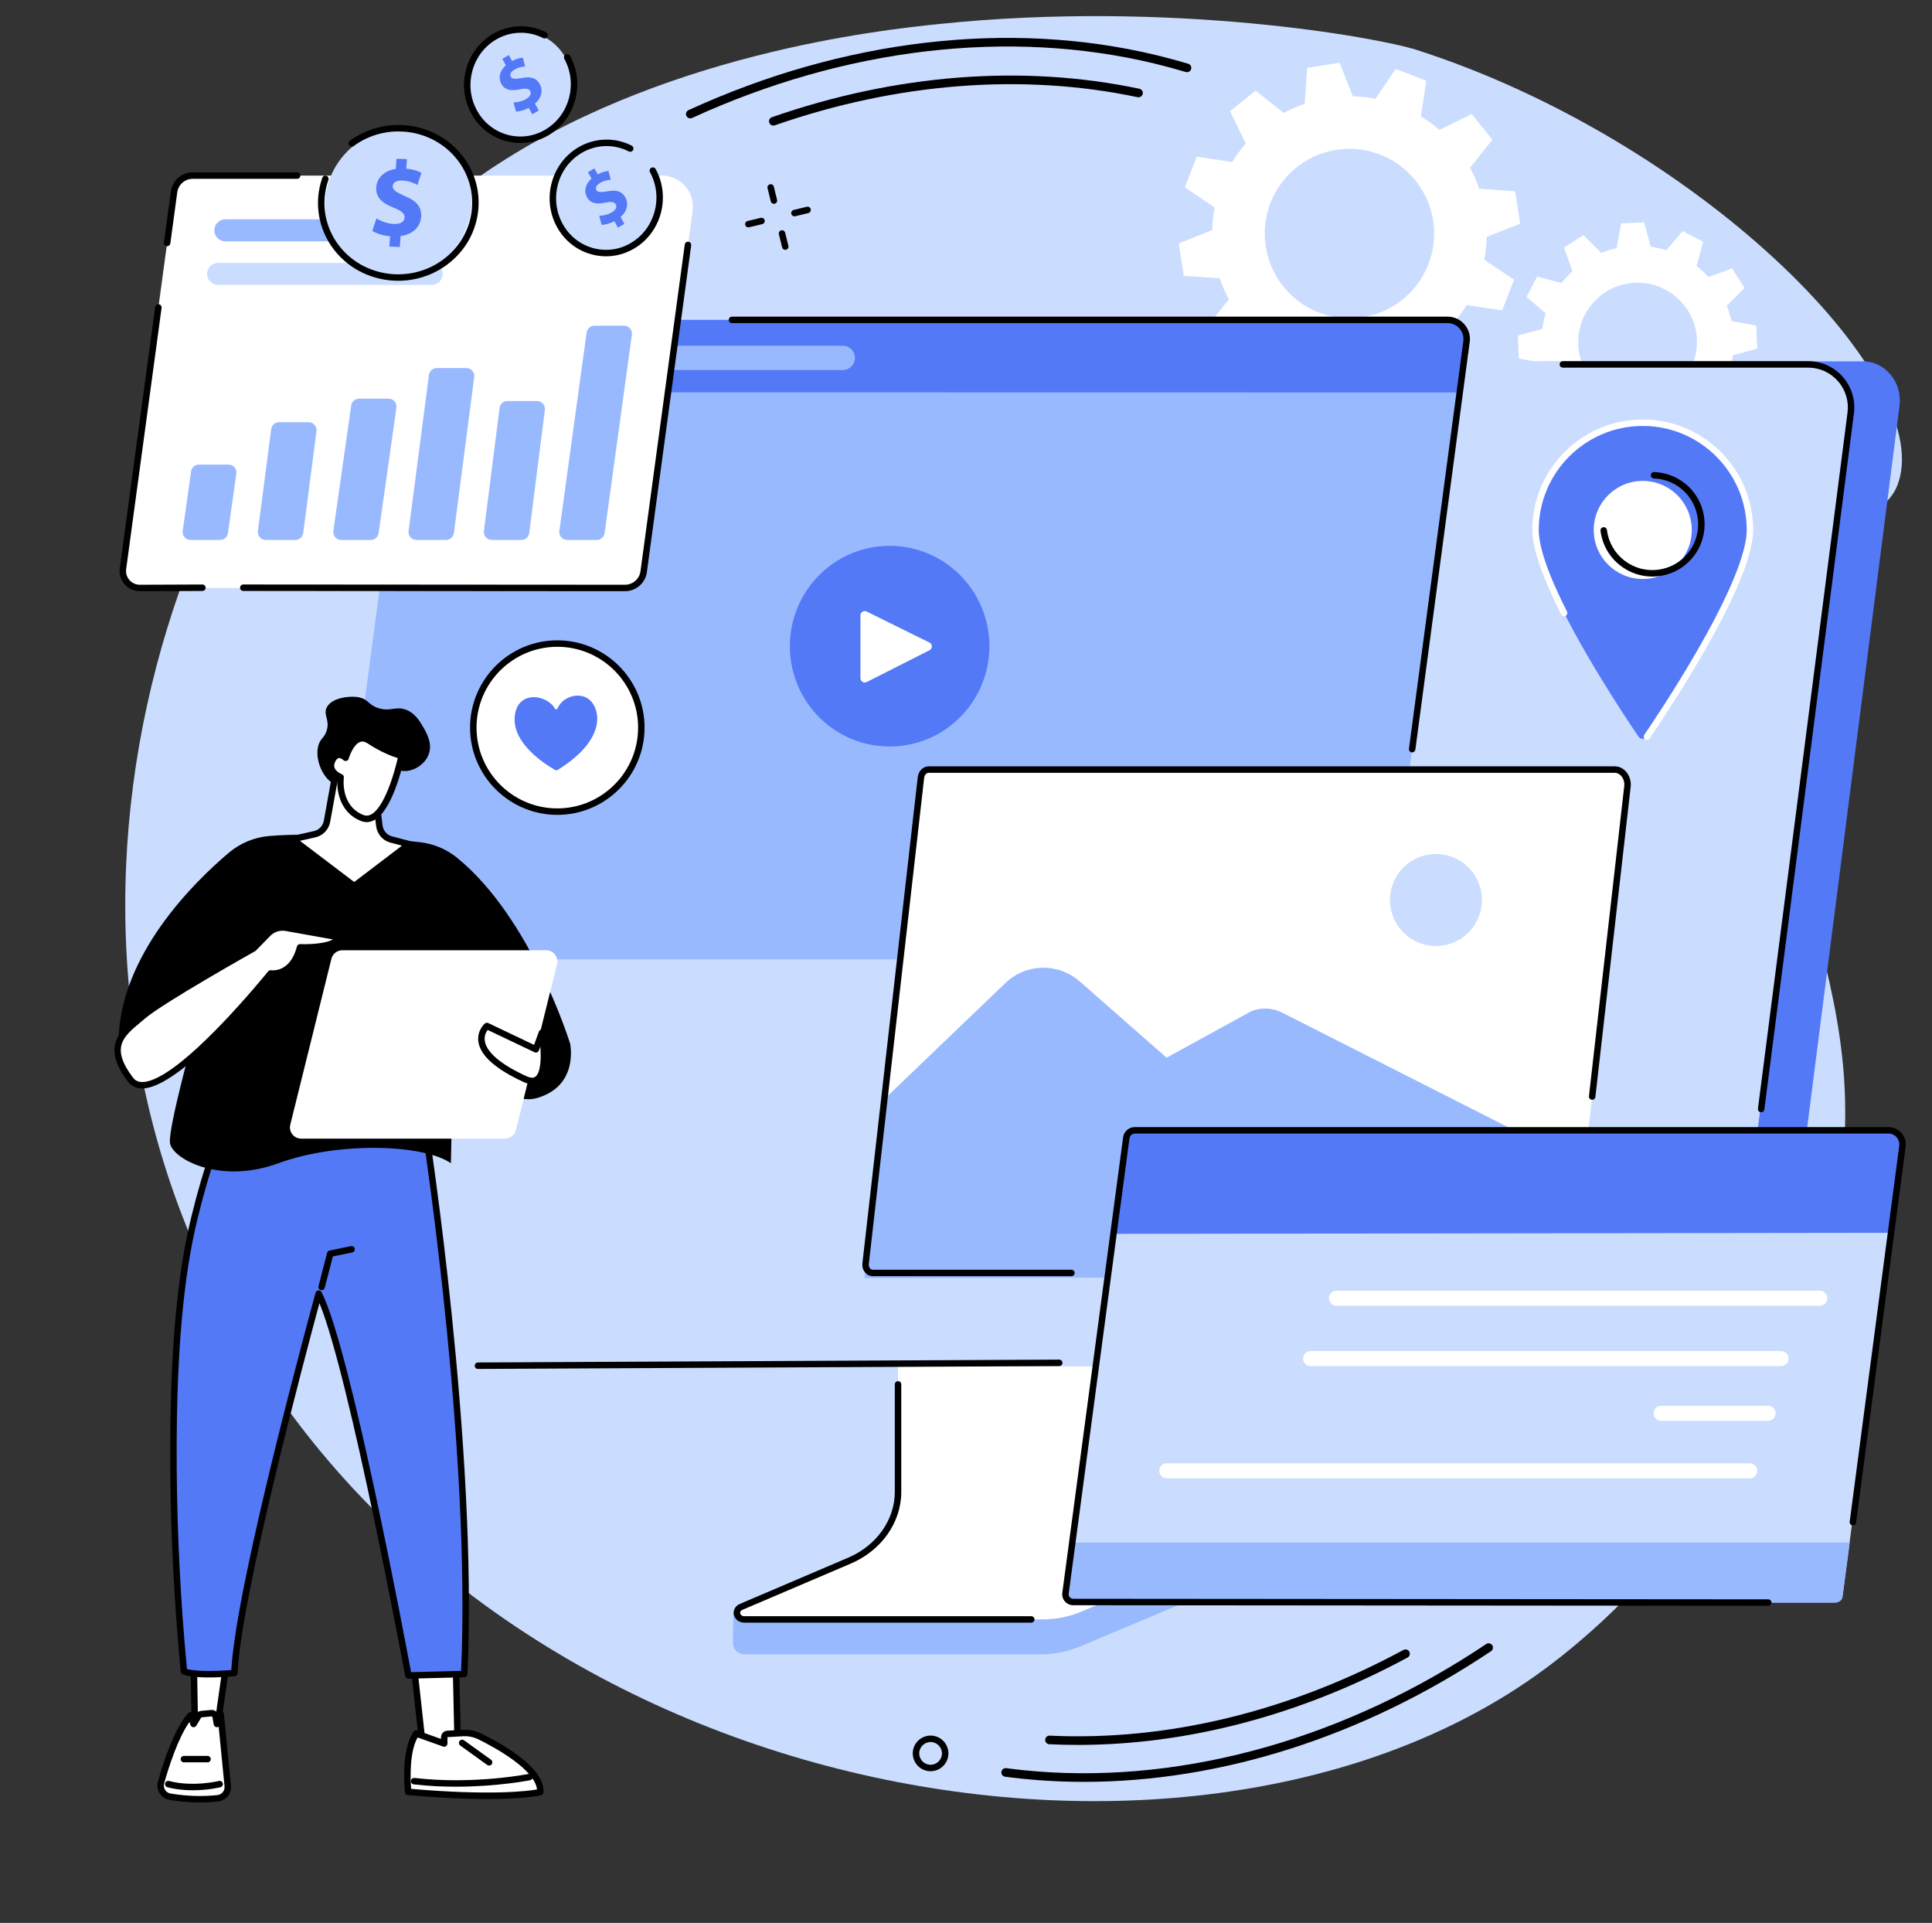 <?xml version="1.0" encoding="UTF-8"?><svg xmlns="http://www.w3.org/2000/svg" xmlns:xlink="http://www.w3.org/1999/xlink" height="1965.4" preserveAspectRatio="xMidYMid meet" version="1.0" viewBox="213.8 321.3 1975.0 1965.4" width="1975.0" zoomAndPan="magnify"><rect x="213.8" y="321.3" width="1975.0" height="1965.4" fill="#333333" stroke="none"/><g><g id="change1_1"><path d="M 1662.207 372.379 C 1621.992 359.449 1410.121 321.273 1173.875 345.832 C 1116.645 351.781 885.332 375.832 705.152 500.891 C 398.469 713.742 213.812 1237.355 447.223 1665.812 C 719.094 2164.871 1422.984 2286.66 1781.035 2035.773 C 1939.84 1924.492 2117.336 1679.133 2098.762 1421.223 C 2083.816 1213.656 1943.504 1020.605 2038.551 901.656 C 2084.328 844.359 2140.605 859.438 2154.906 813.055 C 2188.812 703.051 1946.457 463.828 1662.207 372.379" fill="#caddff"/></g><g id="change2_1"><path d="M 1890.332 731.586 C 1856.852 732.98 1828.57 706.945 1827.191 673.465 C 1825.809 639.969 1851.832 611.703 1885.312 610.309 C 1918.809 608.93 1947.074 634.949 1948.465 668.445 C 1949.848 701.926 1923.828 730.203 1890.332 731.586 Z M 2010.164 677.68 L 2009.18 654.125 L 1983.859 649.5 C 1982.652 644.086 1981.035 638.848 1978.988 633.828 L 1997.141 615.613 L 1984.516 595.695 L 1960.27 604.363 C 1956.555 600.332 1952.512 596.621 1948.195 593.254 L 1954.828 568.367 L 1933.938 557.43 L 1917.289 577.035 C 1912.109 575.41 1906.758 574.227 1901.258 573.473 L 1894.551 548.609 L 1871.008 549.586 L 1866.371 574.914 C 1860.969 576.125 1855.727 577.754 1850.695 579.801 L 1832.48 561.633 L 1812.578 574.262 L 1821.234 598.508 C 1817.203 602.219 1813.488 606.254 1810.121 610.582 L 1785.234 603.945 L 1774.309 624.836 L 1793.906 641.484 C 1792.289 646.664 1791.094 652.016 1790.34 657.516 L 1765.48 664.215 L 1766.453 687.77 L 1791.785 692.395 C 1792.992 697.809 1794.621 703.047 1796.668 708.078 L 1778.504 726.293 L 1791.133 746.199 L 1815.387 737.543 C 1819.102 741.574 1823.121 745.285 1827.449 748.652 L 1820.828 773.539 L 1841.707 784.465 L 1858.355 764.871 C 1863.535 766.484 1868.898 767.684 1874.398 768.434 L 1881.094 793.297 L 1904.648 792.32 L 1909.262 766.992 C 1914.688 765.781 1919.93 764.156 1924.961 762.109 L 1943.164 780.273 L 1963.082 767.645 L 1954.41 743.387 C 1958.441 739.688 1962.156 735.641 1965.523 731.328 L 1990.41 737.949 L 2001.348 717.07 L 1981.738 700.422 C 1983.367 695.242 1984.551 689.879 1985.305 684.379 L 2010.164 677.68" fill="#fff"/></g><g id="change2_2"><path d="M 1606.555 645.535 C 1559.309 652.863 1515.074 620.512 1507.758 573.266 C 1500.43 526.02 1532.781 481.785 1580.027 474.469 C 1627.258 467.141 1671.508 499.492 1678.824 546.738 C 1686.152 593.98 1653.801 638.219 1606.555 645.535 Z M 1767.762 549.969 L 1762.609 516.73 L 1725.965 514.242 C 1723.395 506.758 1720.258 499.582 1716.547 492.785 L 1739.363 464.078 L 1718.297 437.875 L 1685.309 454.039 C 1679.406 448.914 1673.09 444.297 1666.41 440.223 L 1671.832 403.887 L 1640.492 391.73 L 1620.02 422.18 C 1612.418 420.711 1604.637 419.883 1596.723 419.699 L 1583.258 385.531 L 1550.023 390.68 L 1547.52 427.328 C 1540.047 429.895 1532.871 433.035 1526.074 436.746 L 1497.367 413.926 L 1471.164 434.996 L 1487.328 467.984 C 1482.203 473.887 1477.586 480.203 1473.5 486.871 L 1437.176 481.461 L 1425.023 512.816 L 1455.469 533.273 C 1453.988 540.875 1453.16 548.656 1452.988 556.559 L 1418.82 570.035 L 1423.973 603.27 L 1460.617 605.762 C 1463.188 613.246 1466.324 620.418 1470.035 627.215 L 1447.219 655.926 L 1468.285 682.129 L 1501.273 665.965 C 1507.176 671.09 1513.492 675.707 1520.16 679.781 L 1514.75 716.113 L 1546.09 728.27 L 1566.547 697.824 C 1574.152 699.289 1581.945 700.121 1589.859 700.301 L 1603.324 734.469 L 1636.559 729.32 L 1639.051 692.676 C 1646.535 690.105 1653.711 686.965 1660.492 683.258 L 1689.215 706.074 L 1715.418 685.008 L 1699.254 652.02 C 1704.379 646.117 1708.996 639.801 1713.07 633.133 L 1749.406 638.543 L 1761.559 607.188 L 1731.102 586.73 C 1732.578 579.141 1733.41 571.344 1733.594 563.434 L 1767.762 549.969" fill="#fff"/></g><g id="change3_1"><path d="M 861.375 1379.762 C 860.785 1379.762 860.188 1379.602 859.652 1379.27 L 847.852 1372.039 C 846.301 1371.078 845.812 1369.051 846.766 1367.5 C 847.719 1365.949 849.754 1365.461 851.305 1366.41 L 863.102 1373.641 C 864.656 1374.602 865.145 1376.629 864.191 1378.18 C 863.566 1379.199 862.484 1379.762 861.375 1379.762" fill="inherit"/></g><g id="change3_2"><path d="M 902.664 1405.078 C 902.074 1405.078 901.48 1404.922 900.941 1404.59 L 889.145 1397.359 C 887.59 1396.398 887.102 1394.371 888.055 1392.82 C 889.008 1391.262 891.039 1390.781 892.594 1391.73 L 904.395 1398.961 C 905.945 1399.922 906.434 1401.949 905.48 1403.5 C 904.859 1404.52 903.773 1405.078 902.664 1405.078" fill="inherit"/></g><g id="change3_3"><path d="M 860.004 1415.441 C 859.422 1415.441 858.832 1415.289 858.297 1414.969 C 856.738 1414.02 856.238 1411.988 857.184 1410.43 L 864.344 1398.59 C 865.285 1397.031 867.316 1396.531 868.879 1397.48 C 870.438 1398.422 870.938 1400.449 869.992 1402.012 L 862.828 1413.852 C 862.211 1414.879 861.121 1415.441 860.004 1415.441" fill="inherit"/></g><g id="change3_4"><path d="M 885.074 1374 C 884.492 1374 883.902 1373.852 883.367 1373.52 C 881.809 1372.578 881.309 1370.551 882.254 1368.988 L 889.418 1357.148 C 890.359 1355.59 892.391 1355.09 893.949 1356.039 C 895.508 1356.98 896.008 1359.012 895.062 1360.57 L 887.902 1372.41 C 887.281 1373.43 886.191 1374 885.074 1374" fill="inherit"/></g><g id="change3_5"><path d="M 1004.34 449.664 C 1002.512 449.664 1000.809 448.535 1000.18 446.707 C 999.379 444.414 1000.59 441.91 1002.891 441.109 C 1129.57 396.992 1259.48 386.934 1378.574 412.031 C 1380.949 412.523 1382.465 414.855 1381.973 417.242 C 1381.465 419.613 1379.133 421.145 1376.762 420.637 C 1259.23 395.879 1130.949 405.836 1005.781 449.418 C 1005.301 449.586 1004.82 449.664 1004.34 449.664" fill="inherit"/></g><g id="change3_6"><path d="M 919.453 442.293 C 917.785 442.293 916.191 441.34 915.449 439.723 C 914.434 437.512 915.406 434.902 917.613 433.883 C 1075.773 361.324 1245.844 341.406 1396.516 377.812 C 1407.297 380.422 1418.051 383.336 1428.484 386.473 C 1430.816 387.176 1432.125 389.637 1431.426 391.969 C 1430.723 394.285 1428.273 395.609 1425.941 394.91 C 1415.664 391.809 1405.059 388.938 1394.449 386.367 C 1245.695 350.426 1077.652 370.145 921.285 441.883 C 920.691 442.16 920.066 442.293 919.453 442.293" fill="inherit"/></g><g id="change3_7"><path d="M 1315.52 2104.809 C 1305.801 2104.809 1296.121 2104.578 1286.461 2104.117 C 1284.031 2104 1282.152 2101.938 1282.277 2099.508 C 1282.387 2097.09 1284.41 2095.16 1286.875 2095.328 C 1406.852 2101.008 1531.887 2070.719 1648.504 2007.719 C 1650.648 2006.559 1653.316 2007.359 1654.477 2009.5 C 1655.625 2011.641 1654.832 2014.309 1652.699 2015.457 C 1544.059 2074.16 1428.094 2104.809 1315.52 2104.809" fill="inherit"/></g><g id="change3_8"><path d="M 1321.824 2142.57 C 1305.863 2142.57 1289.992 2141.961 1274.199 2140.75 C 1263.148 2139.898 1252.074 2138.738 1241.258 2137.289 C 1238.855 2136.969 1237.156 2134.762 1237.477 2132.352 C 1237.809 2129.941 1240.008 2128.25 1242.434 2128.57 C 1253.066 2129.992 1263.992 2131.129 1274.883 2131.969 C 1427.469 2143.719 1590.207 2097.441 1733.113 2001.672 C 1735.145 2000.32 1737.879 2000.859 1739.234 2002.879 C 1740.578 2004.898 1740.035 2007.629 1738.027 2008.98 C 1608.242 2095.949 1462.172 2142.57 1321.824 2142.57" fill="inherit"/></g><g id="change3_9"><path d="M 978.812 553.695 C 977.32 553.695 975.969 552.672 975.605 551.16 C 975.18 549.383 976.273 547.609 978.043 547.188 L 991.5 543.961 C 993.27 543.527 995.055 544.621 995.48 546.395 C 995.906 548.172 994.812 549.949 993.039 550.367 L 979.586 553.598 C 979.328 553.668 979.066 553.695 978.812 553.695" fill="inherit"/></g><g id="change3_10"><path d="M 1025.898 542.395 C 1024.41 542.395 1023.059 541.383 1022.699 539.859 C 1022.27 538.098 1023.367 536.312 1025.137 535.891 L 1038.59 532.652 C 1040.359 532.23 1042.148 533.316 1042.57 535.094 C 1043 536.867 1041.898 538.652 1040.129 539.078 L 1026.68 542.312 C 1026.418 542.371 1026.16 542.395 1025.898 542.395" fill="inherit"/></g><g id="change3_11"><path d="M 1016.535 576.664 C 1015.043 576.664 1013.695 575.652 1013.324 574.148 L 1010.023 560.711 C 1009.586 558.934 1010.664 557.145 1012.434 556.715 C 1014.203 556.273 1015.992 557.359 1016.434 559.137 L 1019.734 572.574 C 1020.172 574.34 1019.094 576.129 1017.324 576.57 C 1017.055 576.629 1016.793 576.664 1016.535 576.664" fill="inherit"/></g><g id="change3_12"><path d="M 1004.949 529.633 C 1003.469 529.633 1002.117 528.629 1001.746 527.129 L 998.441 513.684 C 998.008 511.91 999.09 510.129 1000.855 509.688 C 1002.625 509.25 1004.418 510.336 1004.855 512.105 L 1008.156 525.539 C 1008.598 527.312 1007.516 529.105 1005.746 529.535 C 1005.477 529.609 1005.219 529.633 1004.949 529.633" fill="inherit"/></g><g id="change3_13"><path d="M 1153.531 2112.422 C 1153.25 2115.512 1154.191 2118.52 1156.18 2120.91 C 1158.16 2123.289 1160.961 2124.762 1164.051 2125.039 C 1170.449 2125.602 1176.09 2120.891 1176.672 2114.512 C 1177.25 2108.129 1172.531 2102.469 1166.148 2101.891 C 1159.762 2101.328 1154.109 2106.039 1153.531 2112.422 Z M 1165.109 2131.691 C 1164.559 2131.691 1164.012 2131.66 1163.461 2131.609 C 1158.609 2131.172 1154.219 2128.879 1151.109 2125.141 C 1147.988 2121.398 1146.512 2116.672 1146.949 2111.82 C 1147.859 2101.82 1156.738 2094.43 1166.738 2095.32 C 1176.75 2096.23 1184.148 2105.102 1183.25 2115.109 C 1182.391 2124.559 1174.422 2131.691 1165.109 2131.691" fill="inherit"/></g><g id="change4_1"><path d="M 1527.672 1558.219 L 1171.012 1560.461 C 1168.699 1560.461 1167.941 1562.602 1167.941 1564.672 L 1167.941 1868.109 C 1167.941 1897.16 965.301 1972.648 963.324 1968.809 L 963.078 2000.922 C 963.062 2006.898 968.32 2012.211 975.02 2012.211 L 979.48 2012.211 C 979.508 2012.211 979.535 2012.211 979.566 2012.211 L 1278.602 2012.211 C 1292.48 2012.211 1306.191 2009.102 1318.75 2003.84 L 1483.16 1934.609 C 1512.762 1922.148 1531.43 1895.379 1531.43 1866.18 L 1531.43 1562.43 C 1531.43 1560.371 1529.98 1558.219 1527.672 1558.219" fill="#99b9ff"/></g><g id="change2_3"><path d="M 1131.82 1542.781 L 1131.82 1846.289 C 1131.82 1876.211 1112.57 1903.469 1082.32 1916.379 L 971.402 1963.719 C 964.16 1966.82 966.629 1976.531 974.66 1976.531 L 1279.398 1976.531 C 1293.102 1976.531 1306.629 1973.82 1319.031 1968.602 L 1441.91 1916.859 C 1472.391 1904.031 1491.84 1876.66 1491.84 1846.59 L 1491.84 1542.781 C 1491.84 1541.539 1490.711 1540.531 1489.32 1540.531 L 1134.352 1540.531 C 1132.949 1540.531 1131.82 1541.539 1131.82 1542.781" fill="#fff"/></g><g id="change3_14"><path d="M 1267.988 1979.828 L 974.66 1979.828 C 969.367 1979.828 964.984 1976.461 964 1971.648 C 963.062 1967.051 965.516 1962.648 970.109 1960.691 L 1081.02 1913.352 C 1109.879 1901.031 1128.52 1874.711 1128.52 1846.289 L 1128.52 1736.289 C 1128.52 1734.461 1130 1732.988 1131.82 1732.988 C 1133.648 1732.988 1135.129 1734.461 1135.129 1736.289 L 1135.129 1846.289 C 1135.129 1877.359 1114.898 1906.059 1083.609 1919.422 L 972.699 1966.762 C 970.242 1967.809 970.32 1969.602 970.469 1970.328 C 970.742 1971.66 972.004 1973.219 974.66 1973.219 L 1267.988 1973.219 C 1269.809 1973.219 1271.289 1974.699 1271.289 1976.531 C 1271.289 1978.352 1269.809 1979.828 1267.988 1979.828" fill="inherit"/></g><g id="change5_1"><path d="M 467.441 1714.762 L 1933.965 1717.965 L 1959.418 1718.023 L 2006.777 1718.121 C 2020.219 1718.121 2031.277 1707.613 2032.984 1694.242 L 2155.602 735.98 C 2158.594 712.672 2141.59 690.648 2118.137 690.648 L 598.719 692.027 L 467.441 1714.762" fill="#5479f7"/></g><g id="change1_2"><path d="M 2061.152 690.414 C 2087.602 690.414 2109.105 717.055 2105.715 743.348 L 1982.211 1694.277 C 1980.504 1707.648 1969.141 1717.668 1955.699 1717.668 L 1944.117 1718.109 L 447.109 1717.668 C 430.98 1717.668 418.52 1703.457 420.586 1687.418 L 546.574 717.133 C 548.297 703.766 558.578 690.414 572.027 690.414 L 2061.152 690.414" fill="#caddff"/></g><g id="change3_15"><path d="M 2014.16 1458.188 C 2014.02 1458.188 2013.863 1458.176 2013.719 1458.168 C 2011.918 1457.926 2010.652 1456.277 2010.871 1454.469 L 2102.449 742.922 C 2103.949 731.309 2100.363 719.602 2092.633 710.82 C 2084.941 702.066 2073.855 697.055 2062.227 697.055 L 1811.453 697.055 C 1809.625 697.055 1808.148 695.578 1808.148 693.754 C 1808.148 691.93 1809.625 690.453 1811.453 690.453 L 2062.227 690.453 C 2075.762 690.453 2088.645 696.293 2097.594 706.457 C 2106.578 716.676 2110.734 730.27 2109 743.766 L 2017.422 1455.309 C 2017.203 1456.977 2015.793 1458.188 2014.16 1458.188" fill="inherit"/></g><g id="change3_16"><path d="M 702.402 1720.5 C 700.586 1720.5 699.109 1719.039 699.102 1717.219 C 699.094 1715.398 700.562 1713.91 702.387 1713.898 L 1296.578 1710.98 C 1298.422 1711.012 1299.891 1712.441 1299.898 1714.262 C 1299.91 1716.09 1298.441 1717.57 1296.609 1717.578 L 702.418 1720.5 C 702.41 1720.5 702.406 1720.5 702.402 1720.5" fill="inherit"/></g><g id="change4_2"><path d="M 1712.977 670.316 C 1714.477 658.617 1705.391 648.254 1693.633 648.254 L 649.016 648.254 C 643.035 648.254 637.984 652.707 637.223 658.648 L 552.996 1289.73 C 552.133 1296.184 557.148 1301.91 563.652 1301.91 L 1618.312 1301.91 C 1624.289 1301.91 1629.344 1297.457 1630.105 1291.516 L 1712.977 670.316" fill="#99b9ff"/></g><g id="change5_2"><path d="M 1693.633 648.254 C 1705.391 648.254 1714.477 658.617 1712.977 670.316 L 1705.07 722.473 L 627.145 722.289 L 637.223 658.648 C 637.984 652.707 643.035 648.254 649.016 648.254 L 1693.633 648.254" fill="#5479f7"/></g><g id="change4_3"><path d="M 1087.688 688.664 C 1088.637 681.25 1082.848 674.676 1075.367 674.676 L 689.215 674.676 C 682.965 674.676 677.688 679.324 676.895 685.516 C 675.949 692.941 681.73 699.516 689.215 699.516 L 1075.367 699.516 C 1081.617 699.516 1086.898 694.867 1087.688 688.664" fill="#99b9ff"/></g><g id="change3_17"><path d="M 1657.395 1090.352 C 1657.246 1090.352 1657.109 1090.34 1656.949 1090.328 C 1655.141 1090.09 1653.879 1088.43 1654.117 1086.621 L 1709.711 669.871 C 1710.305 665.238 1708.879 660.559 1705.785 657.043 C 1702.711 653.551 1698.285 651.547 1693.629 651.547 L 962.09 651.547 C 960.266 651.547 958.789 650.066 958.789 648.246 C 958.789 646.426 960.266 644.945 962.09 644.945 L 1693.629 644.945 C 1700.184 644.945 1706.41 647.77 1710.746 652.684 C 1715.082 657.625 1717.098 664.203 1716.254 670.723 L 1660.66 1087.484 C 1660.434 1089.145 1659.023 1090.352 1657.395 1090.352" fill="inherit"/></g><g id="change5_3"><path d="M 1056.062 1058.957 C 1013.672 1021.645 1009.395 956.836 1046.496 914.215 C 1083.586 871.586 1148.023 867.277 1190.414 904.59 C 1232.797 941.902 1237.082 1006.711 1199.98 1049.332 C 1162.879 1091.961 1098.441 1096.27 1056.062 1058.957" fill="#5479f7"/></g><g id="change2_4"><path d="M 1093.379 1014.48 L 1093.379 950.32 C 1093.379 947.051 1096.809 944.922 1099.75 946.359 L 1163.91 978.039 C 1167.172 979.66 1167.191 984.301 1163.949 985.941 L 1099.789 1018.422 C 1096.852 1019.91 1093.379 1017.77 1093.379 1014.48" fill="#fff"/></g><g id="change2_5"><path d="M 1877.465 1125.254 C 1878.477 1116.047 1872.379 1107.887 1864.488 1107.887 L 1163.156 1107.887 C 1159.137 1107.887 1155.746 1111.391 1155.242 1116.07 L 1098.688 1612.82 C 1098.117 1617.891 1101.477 1622.402 1105.848 1622.402 L 1813.918 1622.402 C 1817.941 1622.402 1821.328 1618.902 1821.836 1614.223 L 1877.465 1125.254" fill="#fff"/></g><g id="change4_4"><path d="M 1117.594 1444.898 L 1241.645 1326.02 C 1262.656 1305.891 1295.559 1305.172 1317.43 1324.344 L 1406.375 1402.367 L 1493.316 1354.652 C 1503.543 1350.82 1514.895 1351.449 1524.625 1356.383 L 1831.711 1512.059 L 1821.262 1626.23 L 1097.449 1627.719 L 1117.594 1444.898" fill="#99b9ff"/></g><g id="change1_3"><path d="M 1728.73 1241.188 C 1728.73 1267.152 1707.688 1288.203 1681.715 1288.203 C 1655.762 1288.203 1634.711 1267.152 1634.711 1241.188 C 1634.711 1215.227 1655.762 1194.184 1681.715 1194.184 C 1707.688 1194.184 1728.73 1215.227 1728.73 1241.188" fill="#caddff"/></g><g id="change3_18"><path d="M 1309.07 1625.703 L 1105.848 1625.703 C 1103.027 1625.703 1100.379 1624.48 1098.398 1622.262 C 1096.086 1619.672 1094.996 1616.094 1095.406 1612.453 L 1151.957 1115.707 C 1152.645 1109.371 1157.461 1104.582 1163.152 1104.582 L 1864.484 1104.582 C 1868.801 1104.582 1872.875 1106.477 1875.945 1109.902 C 1879.641 1114.035 1881.395 1119.75 1880.75 1125.613 L 1844.691 1442.473 C 1844.496 1444.281 1842.867 1445.594 1841.043 1445.375 C 1839.23 1445.172 1837.938 1443.535 1838.133 1441.723 L 1874.18 1124.887 C 1874.621 1120.949 1873.43 1117 1871.031 1114.312 C 1869.23 1112.305 1866.91 1111.195 1864.484 1111.195 L 1163.152 1111.195 C 1160.832 1111.195 1158.848 1113.445 1158.512 1116.438 L 1101.965 1613.191 C 1101.766 1614.953 1102.277 1616.691 1103.328 1617.871 C 1103.828 1618.434 1104.676 1619.102 1105.848 1619.102 L 1309.07 1619.102 C 1310.883 1619.102 1312.371 1620.582 1312.371 1622.402 C 1312.371 1624.234 1310.883 1625.703 1309.07 1625.703" fill="inherit"/></g><g id="change2_6"><path d="M 391.715 517.574 C 392.953 507.973 401.113 500.773 410.777 500.773 L 890.605 500.773 C 909.613 500.773 924.293 517.516 921.859 536.414 L 871.828 905.477 C 870.59 915.078 862.43 922.277 852.766 922.277 L 356.707 922.277 C 346.199 922.277 338.098 913.02 339.488 902.605 L 391.715 517.574" fill="#fff"/></g><g id="change4_5"><path d="M 446.828 866.234 L 455.395 805.398 C 456.078 800.527 452.301 796.176 447.387 796.176 L 417.148 796.176 C 413.121 796.176 409.707 799.145 409.141 803.141 L 400.559 863.977 C 399.875 868.836 403.652 873.195 408.566 873.195 L 438.82 873.195 C 442.852 873.195 446.266 870.227 446.828 866.234" fill="#99b9ff"/></g><g id="change4_6"><path d="M 523.781 866.137 L 537.332 761.984 C 537.961 757.141 534.191 752.852 529.312 752.852 L 499.055 752.852 C 494.992 752.852 491.559 755.863 491.035 759.895 L 477.465 864.047 C 476.836 868.891 480.602 873.18 485.484 873.18 L 515.762 873.18 C 519.824 873.18 523.254 870.168 523.781 866.137" fill="#99b9ff"/></g><g id="change4_7"><path d="M 600.859 866.242 L 619.035 738.02 C 619.727 733.152 615.945 728.793 611.027 728.793 L 580.797 728.793 C 576.77 728.793 573.355 731.758 572.789 735.746 L 554.594 863.969 C 553.902 868.84 557.684 873.195 562.602 873.195 L 592.852 873.195 C 596.879 873.195 600.293 870.23 600.859 866.242" fill="#99b9ff"/></g><g id="change4_8"><path d="M 677.809 866.137 L 698.578 706.633 C 699.207 701.789 695.438 697.496 690.555 697.496 L 660.301 697.496 C 656.238 697.496 652.805 700.516 652.281 704.543 L 631.492 864.047 C 630.859 868.891 634.629 873.18 639.512 873.18 L 669.785 873.18 C 673.852 873.18 677.281 870.172 677.809 866.137" fill="#99b9ff"/></g><g id="change4_9"><path d="M 754.805 866.117 L 770.809 740.293 C 771.422 735.465 767.656 731.188 762.785 731.188 L 732.523 731.188 C 728.449 731.188 725.016 734.215 724.5 738.254 L 708.477 864.078 C 707.859 868.906 711.625 873.184 716.5 873.184 L 746.777 873.184 C 750.852 873.184 754.289 870.156 754.805 866.117" fill="#99b9ff"/></g><g id="change4_10"><path d="M 831.871 866.207 L 859.746 663.383 C 860.414 658.516 856.637 654.188 851.73 654.188 L 821.492 654.188 C 817.453 654.188 814.031 657.168 813.48 661.176 L 785.586 864 C 784.918 868.855 788.695 873.195 793.598 873.195 L 823.859 873.195 C 827.902 873.195 831.32 870.203 831.871 866.207" fill="#99b9ff"/></g><g id="change3_19"><path d="M 384.652 572.984 C 384.504 572.984 384.355 572.973 384.203 572.949 C 382.398 572.703 381.133 571.043 381.375 569.238 L 388.445 517.137 C 389.887 505.945 399.484 497.48 410.773 497.48 L 517.531 497.48 C 519.355 497.48 520.832 498.953 520.832 500.785 C 520.832 502.602 519.355 504.078 517.531 504.078 L 410.773 504.078 C 402.797 504.078 396.012 510.074 394.992 518.008 L 387.918 570.125 C 387.695 571.781 386.277 572.984 384.652 572.984" fill="inherit"/></g><g id="change3_20"><path d="M 356.715 925.578 C 350.746 925.578 345.074 923.012 341.148 918.531 C 337.227 914.039 335.426 908.078 336.215 902.176 L 372.438 635.156 C 372.68 633.348 374.355 632.086 376.148 632.324 C 377.957 632.566 379.223 634.227 378.977 636.039 L 342.758 903.059 C 342.223 907.07 343.445 911.125 346.117 914.176 C 348.789 917.234 352.645 918.977 356.703 918.977 L 420.684 918.723 C 420.691 918.723 420.695 918.723 420.699 918.723 C 422.516 918.723 423.992 920.191 424 922.012 C 424.008 923.836 422.535 925.312 420.711 925.324 L 356.715 925.578" fill="inherit"/></g><g id="change3_21"><path d="M 852.77 925.57 L 462.512 925.312 C 460.688 925.312 459.211 923.828 459.211 922.016 C 459.215 920.191 460.691 918.711 462.516 918.711 L 852.77 918.969 C 860.746 918.969 867.531 912.984 868.555 905.055 L 913.809 571.215 C 914.055 569.414 915.734 568.156 917.523 568.395 C 919.332 568.641 920.598 570.301 920.352 572.102 L 875.098 905.91 C 873.66 917.109 864.055 925.57 852.77 925.57" fill="inherit"/></g><g id="change1_4"><path d="M 655.062 612.508 L 436.711 612.508 C 430.496 612.508 425.461 607.469 425.461 601.246 C 425.461 595.039 430.496 590 436.711 590 L 655.062 590 C 661.277 590 666.312 595.039 666.312 601.246 C 666.312 607.469 661.277 612.508 655.062 612.508" fill="#caddff"/></g><g id="change4_11"><path d="M 553.73 567.973 L 444.148 567.973 C 437.934 567.973 432.895 562.938 432.895 556.715 C 432.895 550.504 437.934 545.469 444.148 545.469 L 553.73 545.469 C 559.945 545.469 564.984 550.504 564.984 556.715 C 564.984 562.938 559.945 567.973 553.73 567.973" fill="#99b9ff"/></g><g id="change1_5"><path d="M 695.688 532.07 C 692.543 573.723 656.539 605.945 615.273 604.062 C 574.012 602.176 543.109 566.898 546.254 525.258 C 549.402 483.609 585.406 451.383 626.668 453.27 C 667.934 455.152 698.836 490.434 695.688 532.07" fill="#caddff"/></g><g id="change3_22"><path d="M 620.875 608.273 C 596.094 608.273 571.609 597.461 555.527 576.922 C 539.008 555.805 534.434 528.184 543.285 503.02 C 543.891 501.301 545.773 500.391 547.496 500.996 C 549.215 501.602 550.121 503.488 549.516 505.207 C 541.41 528.234 545.605 553.527 560.73 572.852 C 585.863 604.957 633.336 611.207 666.562 586.773 C 682.75 574.863 693.137 557.574 695.812 538.086 C 698.438 518.902 693.25 499.871 681.203 484.469 C 656.07 452.359 608.594 446.113 575.367 470.559 C 573.902 471.633 571.836 471.316 570.75 469.848 C 569.672 468.383 569.988 466.32 571.457 465.234 C 607.527 438.703 659.094 445.504 686.402 480.41 C 699.559 497.215 705.223 518.02 702.352 538.984 C 699.434 560.254 688.113 579.109 670.473 592.086 C 655.641 603 638.184 608.273 620.875 608.273" fill="inherit"/></g><g id="change5_4"><path d="M 611.797 573.32 L 612.586 562.855 C 605.301 562.199 598.359 559.887 594.395 557.277 L 598.641 544.547 C 603.031 547.281 609.297 549.891 616.391 550.211 C 622.609 550.496 627.047 548.27 627.379 543.867 C 627.695 539.684 624.402 536.875 616.539 533.758 C 605.16 529.27 597.613 523.391 598.418 512.715 C 599.152 503.027 606.492 495.73 618.34 493.961 L 619.129 483.496 L 629.824 483.977 L 629.09 493.676 C 636.379 494.332 641.172 496.102 644.641 498.031 L 640.535 510.328 C 637.789 508.992 632.961 506.219 625.105 505.863 C 618.012 505.539 615.488 508.52 615.254 511.602 C 614.98 515.238 618.625 517.727 627.633 521.672 C 640.27 526.891 645.047 533.176 644.301 543.098 C 643.559 552.898 636.055 560.949 623.336 562.57 L 622.488 573.805 L 611.797 573.32" fill="#5479f7"/></g><g id="change1_6"><path d="M 879.684 496.555 C 894.02 522.758 884.984 556.102 859.508 571.039 C 834.031 585.984 801.762 576.867 787.43 550.676 C 773.098 524.484 782.129 491.125 807.605 476.191 C 833.082 461.246 865.355 470.363 879.684 496.555" fill="#caddff"/></g><g id="change3_23"><path d="M 833.316 583.277 C 828.281 583.277 823.223 582.59 818.246 581.215 C 803.199 577.062 790.707 567.082 783.07 553.121 C 767.461 524.582 777.348 488.125 805.113 471.84 C 821.922 461.984 842.273 461.359 859.547 470.176 C 861.172 471 861.816 472.992 860.988 474.617 C 860.16 476.242 858.172 476.879 856.547 476.055 C 841.289 468.273 823.312 468.824 808.453 477.543 C 783.734 492.039 774.949 524.52 788.863 549.945 C 795.637 562.328 806.695 571.172 820.004 574.848 C 833.094 578.473 846.816 576.648 858.656 569.707 C 883.375 555.199 892.16 522.719 878.25 497.293 C 877.375 495.691 877.961 493.691 879.562 492.812 C 881.16 491.938 883.168 492.527 884.043 494.129 C 899.648 522.656 889.762 559.113 861.996 575.398 C 853.105 580.613 843.266 583.277 833.316 583.277" fill="inherit"/></g><g id="change5_5"><path d="M 845.445 553.98 L 841.844 547.395 C 837.219 549.832 832.156 551.16 828.766 551.137 L 826.352 541.844 C 830.051 541.781 834.82 540.906 839.199 538.336 C 843.039 536.082 844.832 533.016 843.32 530.246 C 841.879 527.613 838.812 527.219 832.879 528.41 C 824.309 530.148 817.496 529.57 813.82 522.848 C 810.484 516.754 812.043 509.527 818.457 503.84 L 814.859 497.266 L 821.461 493.387 L 824.793 499.48 C 829.422 497.043 832.984 496.23 835.812 496.035 L 838.141 505.008 C 835.973 505.281 832.004 505.504 827.152 508.348 C 822.773 510.918 822.422 513.688 823.48 515.621 C 824.73 517.91 827.887 517.984 834.824 516.84 C 844.434 515.043 849.75 516.965 853.16 523.191 C 856.535 529.359 855.172 537.117 848.184 543.035 L 852.047 550.102 L 845.445 553.98" fill="#5479f7"/></g><g id="change1_7"><path d="M 792.148 380.754 C 806.48 406.938 797.449 440.289 771.973 455.223 C 746.496 470.172 714.223 461.055 699.891 434.855 C 685.559 408.668 694.594 375.32 720.07 360.371 C 745.543 345.434 777.816 354.555 792.148 380.754" fill="#caddff"/></g><g id="change3_24"><path d="M 745.785 467.449 C 740.754 467.449 735.695 466.762 730.715 465.387 C 715.672 461.227 703.18 451.246 695.539 437.289 C 679.93 408.766 689.816 372.297 717.582 356.012 C 734.391 346.152 754.742 345.531 772.016 354.348 C 773.641 355.18 774.285 357.164 773.457 358.789 C 772.629 360.414 770.641 361.047 769.016 360.23 C 753.762 352.445 735.781 353 720.922 361.711 C 696.207 376.211 687.418 408.684 701.332 434.117 C 708.105 446.5 719.164 455.344 732.473 459.031 C 745.562 462.652 759.289 460.816 771.129 453.875 C 795.844 439.375 804.629 406.887 790.719 381.469 C 789.844 379.855 790.43 377.863 792.027 376.977 C 793.629 376.102 795.633 376.699 796.508 378.297 C 812.117 406.82 802.23 443.289 774.465 459.574 C 765.574 464.781 755.734 467.449 745.785 467.449" fill="inherit"/></g><g id="change5_6"><path d="M 757.914 438.148 L 754.312 431.57 C 749.688 434.008 744.625 435.336 741.234 435.309 L 738.82 426.012 C 742.523 425.945 747.293 425.074 751.672 422.508 C 755.512 420.258 757.305 417.184 755.789 414.422 C 754.348 411.793 751.281 411.391 745.348 412.586 C 736.777 414.32 729.965 413.734 726.289 407.016 C 722.953 400.922 724.516 393.695 730.926 388.016 L 727.328 381.43 L 733.93 377.562 L 737.266 383.656 C 741.891 381.219 745.453 380.414 748.281 380.219 L 750.613 389.188 C 748.445 389.449 744.473 389.672 739.621 392.523 C 735.242 395.086 734.891 397.859 735.953 399.801 C 737.203 402.078 740.355 402.156 747.293 401.012 C 756.902 399.215 762.219 401.129 765.633 407.367 C 769.004 413.523 767.641 421.285 760.652 427.211 L 764.516 434.281 L 757.914 438.148" fill="#5479f7"/></g><g id="change5_7"><path d="M 2002.699 862.961 C 2002.699 916.246 1917.789 1044.281 1897.453 1074.188 C 1895.363 1077.262 1890.855 1077.246 1888.754 1074.176 C 1874.195 1052.762 1826.535 981.043 1800.637 922.488 C 1790.363 899.254 1783.508 878.098 1783.508 862.961 C 1783.508 802.438 1832.582 753.363 1893.105 753.363 C 1953.641 753.363 2002.699 802.438 2002.699 862.961" fill="#5479f7"/></g><g id="change2_7"><path d="M 1943.223 862.961 C 1943.223 890.645 1920.785 913.078 1893.113 913.078 C 1865.434 913.078 1842.996 890.645 1842.996 862.961 C 1842.996 835.281 1865.434 812.844 1893.113 812.844 C 1920.785 812.844 1943.223 835.281 1943.223 862.961" fill="#fff"/></g><g id="change3_25"><path d="M 1902.824 910.602 C 1891.043 910.602 1879.652 906.711 1870.184 899.363 C 1858.91 890.621 1851.719 878.008 1849.938 863.844 C 1849.707 862.039 1850.984 860.387 1852.805 860.16 C 1854.609 859.941 1856.262 861.219 1856.488 863.027 C 1858.043 875.43 1864.355 886.488 1874.23 894.148 C 1884.105 901.82 1896.379 905.18 1908.785 903.613 C 1921.191 902.062 1932.246 895.762 1939.906 885.875 C 1955.734 865.496 1952.023 836.023 1931.633 820.199 C 1923.805 814.102 1914.422 810.707 1904.535 810.383 C 1902.703 810.32 1901.281 808.805 1901.344 806.973 C 1901.402 805.152 1902.934 803.746 1904.75 803.781 C 1916.035 804.168 1926.742 808.031 1935.691 814.98 C 1958.949 833.035 1963.188 866.664 1945.133 889.934 C 1936.379 901.195 1923.77 908.383 1909.605 910.168 C 1907.34 910.457 1905.074 910.602 1902.824 910.602" fill="inherit"/></g><g id="change2_8"><path d="M 1897.449 1077.492 C 1896.812 1077.492 1896.156 1077.301 1895.594 1076.918 C 1894.082 1075.887 1893.688 1073.84 1894.719 1072.328 C 1902.957 1060.223 1924.395 1028.137 1945.547 991.918 C 1946.469 990.352 1948.492 989.824 1950.074 990.734 C 1951.641 991.656 1952.168 993.68 1951.246 995.25 C 1930 1031.645 1908.441 1063.887 1900.18 1076.055 C 1899.543 1076.977 1898.504 1077.492 1897.449 1077.492" fill="#fff"/></g><g id="change2_9"><path d="M 1948.398 996.898 C 1947.816 996.898 1947.254 996.75 1946.734 996.441 C 1945.148 995.52 1944.617 993.5 1945.543 991.926 C 1980.777 931.609 1999.395 887.012 1999.395 862.961 C 1999.395 804.359 1951.707 756.668 1893.102 756.668 C 1834.5 756.668 1786.797 804.359 1786.797 862.961 C 1786.797 876.316 1792.473 895.895 1803.645 921.16 C 1807.117 929 1811.152 937.48 1815.656 946.352 C 1816.48 947.977 1815.828 949.973 1814.203 950.797 C 1812.578 951.621 1810.598 950.969 1809.773 949.344 C 1805.207 940.359 1801.121 931.781 1797.613 923.832 C 1786.059 897.719 1780.199 877.238 1780.199 862.961 C 1780.199 800.715 1830.855 750.074 1893.102 750.074 C 1955.352 750.074 2005.992 800.715 2005.992 862.961 C 2005.992 888.535 1987.57 933.051 1951.238 995.262 C 1950.637 996.305 1949.516 996.898 1948.398 996.898" fill="#fff"/></g><g id="change2_10"><path d="M 697.629 1064.988 C 697.629 1017.551 736.082 979.102 783.516 979.102 C 830.949 979.102 869.406 1017.551 869.406 1064.988 C 869.406 1112.422 830.949 1150.871 783.516 1150.871 C 736.082 1150.871 697.629 1112.422 697.629 1064.988" fill="#fff"/></g><g id="change3_26"><path d="M 783.516 982.398 C 737.977 982.398 700.93 1019.449 700.93 1064.98 C 700.93 1110.52 737.977 1147.57 783.516 1147.57 C 829.055 1147.57 866.105 1110.52 866.105 1064.98 C 866.105 1019.449 829.055 982.398 783.516 982.398 Z M 783.516 1154.18 C 734.336 1154.18 694.324 1114.172 694.324 1064.98 C 694.324 1015.809 734.336 975.789 783.516 975.789 C 832.695 975.789 872.707 1015.809 872.707 1064.98 C 872.707 1114.172 832.695 1154.18 783.516 1154.18" fill="inherit"/></g><g id="change5_8"><path d="M 783.992 1108.191 C 783.145 1108.719 782.074 1108.738 781.203 1108.25 C 773.633 1104.02 738.516 1082.871 739.891 1055.191 C 741.344 1025.941 773.082 1031.02 780.922 1045.41 C 781.219 1045.961 781.801 1046.281 782.422 1046.25 C 783.043 1046.219 783.59 1045.828 783.828 1045.262 C 787.668 1036.02 800.09 1029.32 811.781 1033.711 C 825.727 1038.941 839.902 1073.539 783.992 1108.191" fill="#5479f7"/></g><g id="change2_11"><path d="M 445.945 2016.641 L 435.555 2089.602 L 413.059 2089.602 L 411.809 2017.84 L 445.945 2016.641" fill="#fff"/></g><g id="change3_27"><path d="M 416.305 2086.289 L 432.691 2086.289 L 442.121 2020.07 L 415.164 2021.02 Z M 435.555 2092.898 L 413.059 2092.898 C 411.258 2092.898 409.789 2091.449 409.758 2089.648 L 408.508 2017.898 C 408.477 2016.102 409.891 2014.602 411.691 2014.539 L 445.832 2013.34 C 446.805 2013.301 447.75 2013.699 448.402 2014.43 C 449.055 2015.16 449.352 2016.129 449.215 2017.102 L 438.82 2090.059 C 438.59 2091.691 437.195 2092.898 435.555 2092.898" fill="inherit"/></g><g id="change2_12"><path d="M 436.453 2159.352 C 425.688 2160.5 408.078 2161.25 387.551 2157.711 C 380.82 2156.551 376.559 2149.852 378.406 2143.281 C 383.559 2124.969 394.656 2090.289 408.621 2074.512 L 411.664 2083.422 L 416.547 2075.281 C 417.215 2074.172 418.371 2073.441 419.664 2073.32 L 429.801 2072.371 C 431.918 2072.18 433.832 2073.641 434.199 2075.73 L 435.555 2083.422 L 439.402 2073.512 L 446.613 2146.801 C 447.23 2153.059 442.707 2158.68 436.453 2159.352" fill="#fff"/></g><g id="change3_28"><path d="M 407.461 2081.32 C 395.723 2097.922 386.359 2127.199 381.586 2144.172 C 380.949 2146.43 381.289 2148.762 382.539 2150.738 C 383.801 2152.738 385.777 2154.059 388.109 2154.461 C 408.074 2157.898 425.223 2157.23 436.102 2156.059 C 440.523 2155.59 443.77 2151.578 443.332 2147.129 L 437.336 2086.199 C 436.727 2086.59 435.988 2086.781 435.23 2086.699 C 433.758 2086.559 432.559 2085.449 432.305 2083.988 L 430.949 2076.301 C 430.879 2075.898 430.516 2075.621 430.105 2075.66 L 419.973 2076.609 C 419.727 2076.629 419.504 2076.77 419.375 2076.98 L 414.496 2085.121 C 413.836 2086.219 412.59 2086.828 411.316 2086.699 C 410.039 2086.57 408.957 2085.699 408.539 2084.488 Z M 436.453 2159.352 L 436.473 2159.352 Z M 418.078 2163.609 C 409.012 2163.609 398.445 2162.941 386.988 2160.969 C 382.852 2160.25 379.195 2157.809 376.957 2154.27 C 374.727 2150.73 374.098 2146.398 375.23 2142.379 C 380.641 2123.148 391.848 2088.48 406.148 2072.32 C 406.926 2071.441 408.109 2071.039 409.27 2071.27 C 410.422 2071.5 411.363 2072.328 411.742 2073.441 L 412.488 2075.629 L 413.715 2073.578 C 414.922 2071.578 417.031 2070.25 419.359 2070.031 L 429.492 2069.09 C 432.25 2068.84 434.844 2070.16 436.316 2072.352 L 436.324 2072.32 C 436.879 2070.891 438.352 2070.039 439.852 2070.238 C 441.363 2070.449 442.539 2071.672 442.688 2073.191 L 449.898 2146.48 C 450.691 2154.531 444.816 2161.77 436.805 2162.629 C 431.758 2163.172 425.406 2163.609 418.078 2163.609" fill="inherit"/></g><g id="change3_29"><path d="M 410.891 2151.16 C 402.848 2151.16 393.844 2150.379 384.922 2148.031 C 383.16 2147.57 382.105 2145.762 382.57 2144 C 383.031 2142.238 384.84 2141.18 386.602 2141.648 C 411.168 2148.109 437.309 2141.699 437.57 2141.641 C 439.332 2141.191 441.133 2142.27 441.574 2144.039 C 442.016 2145.809 440.941 2147.602 439.172 2148.039 C 438.426 2148.23 426.461 2151.16 410.891 2151.16" fill="inherit"/></g><g id="change3_30"><path d="M 425.941 2122.629 L 401.82 2122.629 C 399.996 2122.629 398.52 2121.148 398.52 2119.32 C 398.52 2117.5 399.996 2116.02 401.82 2116.02 L 425.941 2116.02 C 427.766 2116.02 429.242 2117.5 429.242 2119.32 C 429.242 2121.148 427.766 2122.629 425.941 2122.629" fill="inherit"/></g><g id="change2_13"><path d="M 636.789 2023.148 L 646.148 2108.18 L 681.914 2115.672 L 679.738 2015.969 L 636.789 2023.148" fill="#fff"/></g><g id="change3_31"><path d="M 649.168 2105.441 L 678.523 2111.59 L 676.52 2019.852 L 640.414 2025.891 Z M 681.914 2118.98 C 681.691 2118.98 681.465 2118.949 681.238 2118.91 L 645.469 2111.422 C 644.074 2111.121 643.023 2109.969 642.867 2108.551 L 633.508 2023.512 C 633.316 2021.77 634.52 2020.18 636.246 2019.891 L 679.191 2012.711 C 680.137 2012.559 681.105 2012.809 681.844 2013.422 C 682.582 2014.039 683.016 2014.941 683.039 2015.891 L 685.215 2115.602 C 685.238 2116.609 684.801 2117.57 684.023 2118.211 C 683.426 2118.711 682.68 2118.98 681.914 2118.98" fill="inherit"/></g><g id="change2_14"><path d="M 631.047 2152.762 C 631.047 2152.762 626.469 2111.852 639.289 2093.172 L 667.902 2103.352 L 667.902 2097.238 C 667.902 2095.27 669.309 2093.648 671.102 2093.551 L 687.059 2092.629 C 693.012 2092.289 698.945 2093.52 704.387 2096.199 C 723.5 2105.59 767.496 2129.809 766.102 2153.039 C 766.102 2153.039 731.469 2161.641 631.047 2152.762" fill="#fff"/></g><g id="change3_32"><path d="M 634.09 2149.719 C 715.922 2156.77 753.199 2151.98 762.75 2150.328 C 760.594 2129.129 716.758 2105.961 702.93 2099.16 C 698.008 2096.738 692.59 2095.621 687.246 2095.93 L 671.289 2096.84 C 671.328 2096.84 671.203 2096.98 671.203 2097.238 L 671.203 2103.352 C 671.203 2104.43 670.684 2105.43 669.805 2106.051 C 668.926 2106.672 667.809 2106.82 666.793 2106.461 L 640.684 2097.172 C 632 2112.59 633.402 2140.91 634.09 2149.719 Z M 712.211 2160.102 C 691.934 2160.102 665.219 2159.102 630.758 2156.051 C 629.191 2155.91 627.941 2154.691 627.766 2153.129 C 627.574 2151.41 623.207 2110.77 636.566 2091.301 C 637.414 2090.059 638.98 2089.551 640.395 2090.051 L 664.602 2098.672 L 664.602 2097.238 C 664.602 2093.52 667.371 2090.449 670.91 2090.25 L 686.867 2089.328 C 693.344 2088.969 699.902 2090.309 705.844 2093.23 C 730.203 2105.211 770.855 2128.93 769.395 2153.238 C 769.312 2154.68 768.297 2155.898 766.898 2156.25 C 765.957 2156.48 750.672 2160.102 712.211 2160.102" fill="inherit"/></g><g id="change3_33"><path d="M 679.777 2147.5 C 666.207 2147.5 651.637 2146.84 636.766 2145.121 C 634.957 2144.91 633.656 2143.27 633.867 2141.461 C 634.078 2139.648 635.719 2138.359 637.527 2138.559 C 698.191 2145.602 753.844 2134.551 754.395 2134.43 C 756.188 2134.07 757.926 2135.23 758.289 2137.012 C 758.648 2138.801 757.496 2140.539 755.707 2140.91 C 755.277 2140.988 722.516 2147.5 679.777 2147.5" fill="inherit"/></g><g id="change3_34"><path d="M 713.789 2125.898 C 713.121 2125.898 712.449 2125.699 711.867 2125.281 L 684.32 2105.469 C 682.84 2104.398 682.504 2102.34 683.566 2100.859 C 684.629 2099.379 686.691 2099.039 688.176 2100.109 L 715.723 2119.922 C 717.199 2120.988 717.539 2123.051 716.473 2124.531 C 715.828 2125.422 714.816 2125.898 713.789 2125.898" fill="inherit"/></g><g id="change5_9"><path d="M 647.949 1471.398 C 647.949 1471.398 699.266 1797.59 688.34 2032.34 L 631.285 2033.82 C 631.285 2033.82 570.098 1702.75 539.566 1643.531 C 539.566 1643.531 456.633 1945.371 453.434 2031.289 C 453.434 2031.289 416.527 2035 401.82 2029.699 C 393.918 1946.789 391.539 1876.25 391.145 1822.379 C 390.016 1668.172 404.75 1598.121 412.828 1564.891 C 420.246 1534.379 428.207 1509.578 434.02 1492.809 L 453.434 1437.43 L 647.949 1471.398" fill="#5479f7"/></g><g id="change3_35"><path d="M 539.57 1640.23 C 540.793 1640.23 541.934 1640.91 542.504 1642.02 C 571.766 1698.789 627.645 1996.199 634.02 2030.449 L 685.184 2029.121 C 694.926 1807.988 649.586 1503.949 645.047 1474.25 L 455.625 1441.16 L 437.137 1493.898 C 429.02 1517.32 421.922 1541.469 416.035 1565.672 C 406.254 1605.91 393.375 1676.301 394.445 1822.352 C 394.941 1890.051 398.461 1958.961 404.898 2027.211 C 417.293 2030.57 441.926 2028.941 450.27 2028.25 C 455.07 1939.43 533.031 1654.859 536.387 1642.66 C 536.746 1641.352 537.875 1640.391 539.227 1640.25 C 539.34 1640.238 539.453 1640.23 539.57 1640.23 Z M 631.285 2037.121 C 629.699 2037.121 628.328 2035.988 628.039 2034.422 C 627.453 2031.25 571.34 1728.75 540.352 1653.23 C 526.707 1703.648 459.574 1955.078 456.734 2031.41 C 456.672 2033.059 455.406 2034.41 453.766 2034.57 C 452.227 2034.719 415.938 2038.289 400.703 2032.809 C 399.5 2032.379 398.656 2031.289 398.535 2030.02 C 391.945 1960.871 388.348 1891.012 387.844 1822.398 C 386.77 1675.609 399.758 1604.691 409.621 1564.109 C 415.555 1539.711 422.715 1515.352 430.902 1491.73 L 450.32 1436.34 C 450.852 1434.82 452.41 1433.898 454.004 1434.18 L 648.52 1468.148 C 649.906 1468.398 650.988 1469.5 651.211 1470.891 C 651.723 1474.16 702.453 1800.09 691.637 2032.5 C 691.559 2034.23 690.156 2035.602 688.426 2035.641 L 631.371 2037.121 C 631.344 2037.121 631.312 2037.121 631.285 2037.121" fill="inherit"/></g><g id="change3_36"><path d="M 542.59 1640 C 542.316 1640 542.039 1639.969 541.762 1639.898 C 539.996 1639.441 538.934 1637.641 539.391 1635.871 L 548.188 1601.879 C 548.5 1600.672 549.48 1599.738 550.715 1599.48 L 572.516 1594.969 C 574.309 1594.602 576.051 1595.75 576.418 1597.539 C 576.785 1599.32 575.637 1601.07 573.855 1601.441 L 554.062 1605.531 L 545.781 1637.531 C 545.398 1639.02 544.059 1640 542.59 1640" fill="inherit"/></g><g id="change3_37"><path d="M 642.93 1182.102 C 609.551 1178.328 538.91 1171.629 489.223 1175.77 C 473.949 1177.039 459.457 1183 447.746 1192.891 C 412.461 1222.691 335.992 1297.379 334.992 1385.762 L 413.32 1374.398 C 413.32 1374.398 385.664 1473.5 387.551 1489.422 C 389.434 1505.352 437.918 1532.449 498.555 1510.219 C 559.191 1487.988 646.461 1490.699 674.711 1510.219 L 677.438 1387.949 L 796.598 1387.949 C 796.598 1387.949 757.195 1259.711 680.742 1197.801 C 669.922 1189.039 656.77 1183.66 642.93 1182.102" fill="inherit"/></g><g id="change3_38"><path d="M 796.598 1387.949 C 796.598 1387.949 805.926 1430.578 763.539 1443.391 C 721.152 1456.191 680.898 1379.031 680.898 1379.031 L 710.406 1361.93 L 796.598 1387.949" fill="inherit"/></g><g id="change2_15"><path d="M 521.684 1485.109 L 730.008 1485.109 C 735.289 1485.109 739.887 1481.512 741.156 1476.391 L 783.211 1306.828 C 785.008 1299.578 779.527 1292.57 772.062 1292.57 L 563.738 1292.57 C 558.457 1292.57 553.859 1296.172 552.59 1301.289 L 510.535 1470.859 C 508.738 1478.109 514.219 1485.109 521.684 1485.109" fill="#fff"/></g><g id="change2_16"><path d="M 767.754 1376.871 L 761.633 1393.828 L 711.543 1369.98 C 711.543 1369.98 683.996 1393.828 750.766 1424.391 C 778.586 1437.129 767.754 1376.871 767.754 1376.871" fill="#fff"/></g><g id="change3_39"><path d="M 712.328 1374.012 C 710.781 1376.031 708.586 1379.949 709.383 1385.25 C 710.602 1393.371 719.008 1406.23 752.137 1421.391 C 758.109 1424.121 760.426 1422.32 761.188 1421.73 C 766.398 1417.691 767.137 1403.73 766.18 1390.949 L 764.738 1394.949 C 764.422 1395.828 763.75 1396.531 762.891 1396.879 C 762.027 1397.238 761.055 1397.211 760.215 1396.809 Z M 757.766 1429.48 C 755.219 1429.48 752.422 1428.781 749.391 1427.391 C 720.527 1414.18 704.863 1400.281 702.832 1386.078 C 701.203 1374.711 709.047 1367.77 709.383 1367.48 C 710.371 1366.621 711.777 1366.43 712.961 1367 L 759.766 1389.281 L 764.648 1375.75 C 765.152 1374.34 766.539 1373.461 768.031 1373.578 C 769.52 1373.699 770.738 1374.809 771.004 1376.281 C 771.75 1380.43 777.926 1417.109 765.234 1426.949 C 763.066 1428.629 760.566 1429.48 757.766 1429.48" fill="inherit"/></g><g id="change2_17"><path d="M 473.105 1290.539 C 473.105 1290.539 379.465 1343.109 360.145 1359.621 C 340.828 1376.121 319.883 1388.648 347.109 1424.738 C 374.34 1460.828 490.438 1316.27 490.438 1316.27 C 490.438 1316.27 512.734 1319.961 520.52 1289.59 C 520.52 1289.59 558.176 1290.941 559.539 1279.121 L 506.434 1269.621 C 499.566 1268.391 492.539 1270.641 487.664 1275.629 L 473.105 1290.539" fill="#fff"/></g><g id="change3_40"><path d="M 473.105 1290.539 L 473.129 1290.539 Z M 502.719 1272.59 C 497.984 1272.59 493.398 1274.488 490.027 1277.941 L 475.469 1292.852 C 475.25 1293.07 474.996 1293.262 474.723 1293.422 C 473.789 1293.941 381.145 1346.02 362.289 1362.129 C 360.785 1363.41 359.273 1364.672 357.773 1365.922 C 339.625 1381.039 326.516 1391.961 349.742 1422.75 C 351.969 1425.699 354.973 1427.172 358.922 1427.23 C 359.016 1427.23 359.109 1427.23 359.203 1427.23 C 396.66 1427.23 486.953 1315.34 487.863 1314.199 C 488.605 1313.281 489.793 1312.82 490.977 1313.012 C 491.742 1313.129 510.43 1315.672 517.32 1288.77 C 517.707 1287.27 519.07 1286.25 520.637 1286.289 C 534.148 1286.77 548.684 1284.969 554.09 1281.5 L 505.852 1272.871 C 504.809 1272.68 503.762 1272.59 502.719 1272.59 Z M 359.156 1433.828 C 359.043 1433.828 358.934 1433.828 358.82 1433.828 C 352.785 1433.738 347.957 1431.352 344.473 1426.73 C 317.457 1390.922 335.805 1375.629 353.547 1360.852 C 355.027 1359.621 356.52 1358.371 358.004 1357.109 C 376.887 1340.969 463.43 1292.191 471.078 1287.891 L 485.305 1273.328 C 490.949 1267.551 499.062 1264.949 507.016 1266.371 L 560.121 1275.871 C 561.84 1276.18 563.02 1277.77 562.82 1279.5 C 561.352 1292.199 534.656 1293.148 523.012 1292.961 C 515.523 1317.93 497.902 1319.801 491.93 1319.672 C 480.969 1333.172 397.895 1433.828 359.156 1433.828" fill="inherit"/></g><g id="change3_41"><path d="M 605.246 1120.969 C 606.941 1123.898 603.441 1129.59 603.406 1129.578 C 603.352 1129.559 605.09 1112.922 614.367 1108.699 C 619.746 1106.262 622.535 1110.328 630.551 1109.23 C 639.062 1108.059 648.434 1101.75 651.949 1092.52 C 656.195 1081.379 650.074 1070.77 646.219 1064.07 C 642.383 1057.41 637.496 1049.988 629.027 1046.789 C 617.98 1042.621 613.359 1049.031 600.715 1045.09 C 590.434 1041.898 591.184 1036.941 582.031 1034.34 C 574.398 1032.172 552.41 1033.41 547.492 1045.09 C 544.367 1052.512 551.102 1057.031 547.746 1068.02 C 545.73 1074.609 542.562 1075.422 540.25 1080.52 C 534.516 1093.16 541.703 1115.359 555.387 1122.801 C 573.953 1132.891 601.223 1114.02 605.246 1120.969" fill="inherit"/></g><g id="change2_18"><path d="M 597.293 1129.91 L 601.613 1165.371 C 602.434 1172.121 607.301 1177.68 613.883 1179.398 L 632.121 1184.148 L 575.902 1226.961 L 512.734 1179.039 L 535.391 1173.98 C 541.898 1172.52 546.902 1167.309 548.086 1160.75 L 557.504 1108.512 L 597.293 1129.91" fill="#fff"/></g><g id="change3_42"><path d="M 520.398 1180.711 L 575.898 1222.809 L 624.723 1185.629 L 613.051 1182.59 C 605.102 1180.52 599.328 1173.922 598.336 1165.77 L 594.223 1132.012 L 559.945 1113.57 L 551.332 1161.328 C 549.91 1169.219 543.934 1175.449 536.109 1177.199 Z M 575.902 1230.262 C 575.199 1230.262 574.496 1230.039 573.906 1229.59 L 510.742 1181.672 C 509.719 1180.891 509.238 1179.59 509.512 1178.328 C 509.785 1177.078 510.762 1176.102 512.016 1175.82 L 534.668 1170.762 C 539.895 1169.59 543.887 1165.43 544.836 1160.16 L 554.254 1107.922 C 554.441 1106.879 555.117 1106 556.066 1105.539 C 557.02 1105.078 558.133 1105.102 559.066 1105.602 L 598.855 1127 C 599.801 1127.512 600.438 1128.449 600.566 1129.512 L 604.887 1164.969 C 605.551 1170.41 609.406 1174.82 614.715 1176.199 L 632.953 1180.961 C 634.176 1181.27 635.109 1182.262 635.355 1183.5 C 635.605 1184.738 635.125 1186.012 634.121 1186.781 L 577.902 1229.578 C 577.312 1230.039 576.609 1230.262 575.902 1230.262" fill="inherit"/></g><g id="change2_19"><path d="M 562.027 1115.711 C 562.027 1115.711 548.035 1110.441 553.293 1098.871 C 558.551 1087.301 567.105 1095.84 567.105 1095.84 C 567.105 1095.84 575.055 1067.352 591.766 1078.59 C 608.477 1089.82 624.305 1093.91 624.305 1093.91 C 624.305 1093.91 618.418 1122.578 607.852 1141.66 C 601.477 1153.172 593.398 1161.191 583.879 1157.32 C 557.82 1146.738 562.027 1115.711 562.027 1115.711" fill="#fff"/></g><g id="change3_43"><path d="M 565.301 1116.148 C 565.148 1117.309 561.801 1144.789 585.121 1154.262 C 591.613 1156.898 598.285 1152.121 604.961 1140.059 C 613.219 1125.16 618.617 1103.922 620.414 1096.191 C 614.895 1094.422 602.715 1089.93 589.922 1081.32 C 586.949 1079.32 584.309 1078.789 581.863 1079.691 C 575.652 1081.969 571.398 1092.77 570.281 1096.73 C 569.965 1097.859 569.074 1098.73 567.938 1099.031 C 566.809 1099.328 565.602 1099 564.77 1098.18 C 564.129 1097.551 561.836 1095.801 559.988 1096.148 C 558.328 1096.461 557.066 1098.539 556.297 1100.23 C 555.27 1102.488 555.141 1104.48 555.895 1106.301 C 557.594 1110.41 563.137 1112.602 563.195 1112.621 C 564.633 1113.16 565.504 1114.629 565.301 1116.148 Z M 588.672 1161.602 C 586.461 1161.602 584.43 1161.109 582.637 1160.379 C 559.008 1150.781 558.199 1125.68 558.57 1117.719 C 555.918 1116.289 551.688 1113.41 549.793 1108.82 C 548.32 1105.27 548.488 1101.461 550.285 1097.5 C 552.355 1092.949 555.23 1090.309 558.824 1089.648 C 561.297 1089.199 563.57 1089.82 565.379 1090.68 C 567.52 1085.199 572.055 1076.27 579.574 1073.5 C 582.68 1072.352 587.637 1071.828 593.605 1075.852 C 609.605 1086.609 624.977 1090.672 625.129 1090.711 C 626.832 1091.148 627.891 1092.852 627.535 1094.57 C 627.293 1095.762 621.43 1123.961 610.738 1143.262 C 602.832 1157.539 595.012 1161.602 588.672 1161.602" fill="inherit"/></g><g id="change1_8"><path d="M 2158.57 1492.883 C 2159.684 1484.262 2152.98 1476.613 2144.301 1476.613 L 1373.852 1476.613 C 1369.438 1476.613 1365.703 1479.902 1365.145 1484.293 L 1303.027 1949.742 C 1302.387 1954.5 1306.086 1958.723 1310.887 1958.723 L 2088.758 1958.723 C 2093.16 1958.723 2096.883 1955.441 2097.453 1951.051 L 2158.57 1492.883" fill="#caddff"/></g><g id="change5_10"><path d="M 2144.301 1476.613 C 2152.98 1476.613 2159.684 1491.324 2158.57 1507.922 L 2146.82 1581.34 L 1351.262 1582.441 L 1365.145 1491.383 C 1365.703 1482.934 1369.438 1476.613 1373.852 1476.613 L 2144.301 1476.613" fill="#5479f7"/></g><g id="change4_12"><path d="M 1310.129 1897.93 L 1303.027 1951.891 C 1302.395 1956.652 1306.086 1959.551 1310.891 1959.551 L 2088.75 1959.551 C 2093.168 1959.551 2096.898 1957.59 2097.453 1953.199 L 2104.738 1897.93 L 1310.129 1897.93" fill="#99b9ff"/></g><g id="change2_20"><path d="M 2074.102 1655.969 L 1580.039 1655.969 C 1575.797 1655.969 1572.336 1652.52 1572.336 1648.27 C 1572.336 1644.02 1575.797 1640.57 1580.039 1640.57 L 2074.102 1640.57 C 2078.355 1640.57 2081.805 1644.02 2081.805 1648.27 C 2081.805 1652.52 2078.355 1655.969 2074.102 1655.969" fill="#fff"/></g><g id="change2_21"><path d="M 2034.488 1717.633 L 1553.633 1717.633 C 1549.387 1717.633 1545.941 1714.184 1545.941 1709.934 C 1545.941 1705.684 1549.387 1702.23 1553.633 1702.23 L 2034.488 1702.23 C 2038.75 1702.23 2042.195 1705.684 2042.195 1709.934 C 2042.195 1714.184 2038.75 1717.633 2034.488 1717.633" fill="#fff"/></g><g id="change2_22"><path d="M 2021.301 1773.559 L 1911.934 1773.559 C 1907.68 1773.559 1904.23 1770.109 1904.23 1765.848 C 1904.23 1761.598 1907.68 1758.148 1911.934 1758.148 L 2021.301 1758.148 C 2025.559 1758.148 2029.008 1761.598 2029.008 1765.848 C 2029.008 1770.109 2025.559 1773.559 2021.301 1773.559" fill="#fff"/></g><g id="change2_23"><path d="M 2002.441 1832.352 L 1406.551 1832.352 C 1402.293 1832.352 1398.855 1828.898 1398.855 1824.652 C 1398.855 1820.391 1402.293 1816.941 1406.551 1816.941 L 2002.441 1816.941 C 2006.695 1816.941 2010.148 1820.391 2010.148 1824.652 C 2010.148 1828.898 2006.695 1832.352 2002.441 1832.352" fill="#fff"/></g><g id="change3_44"><path d="M 2021.371 1962.598 L 1310.895 1962.02 C 1307.652 1962.02 1304.574 1960.617 1302.441 1958.188 C 1300.305 1955.75 1299.332 1952.508 1299.762 1949.301 L 1361.887 1483.848 C 1362.656 1477.848 1367.805 1473.309 1373.855 1473.309 L 2144.316 1473.309 C 2149.398 1473.309 2154.227 1475.5 2157.582 1479.316 C 2160.938 1483.148 2162.504 1488.238 2161.855 1493.297 L 2111.215 1877.559 C 2110.977 1879.367 2109.305 1880.648 2107.512 1880.406 C 2105.711 1880.168 2104.434 1878.508 2104.66 1876.699 L 2155.301 1492.449 C 2155.711 1489.277 2154.73 1486.078 2152.621 1483.68 C 2150.523 1481.289 2147.5 1479.918 2144.316 1479.918 L 1373.855 1479.918 C 1371.109 1479.918 1368.773 1481.977 1368.426 1484.707 L 1306.305 1950.18 C 1306.121 1951.52 1306.512 1952.82 1307.414 1953.84 C 1308.305 1954.859 1309.535 1955.418 1310.895 1955.418 L 2021.383 1955.988 C 2023.203 1955.988 2024.688 1957.469 2024.688 1959.297 C 2024.676 1961.117 2023.203 1962.598 2021.371 1962.598" fill="inherit"/></g></g></svg>